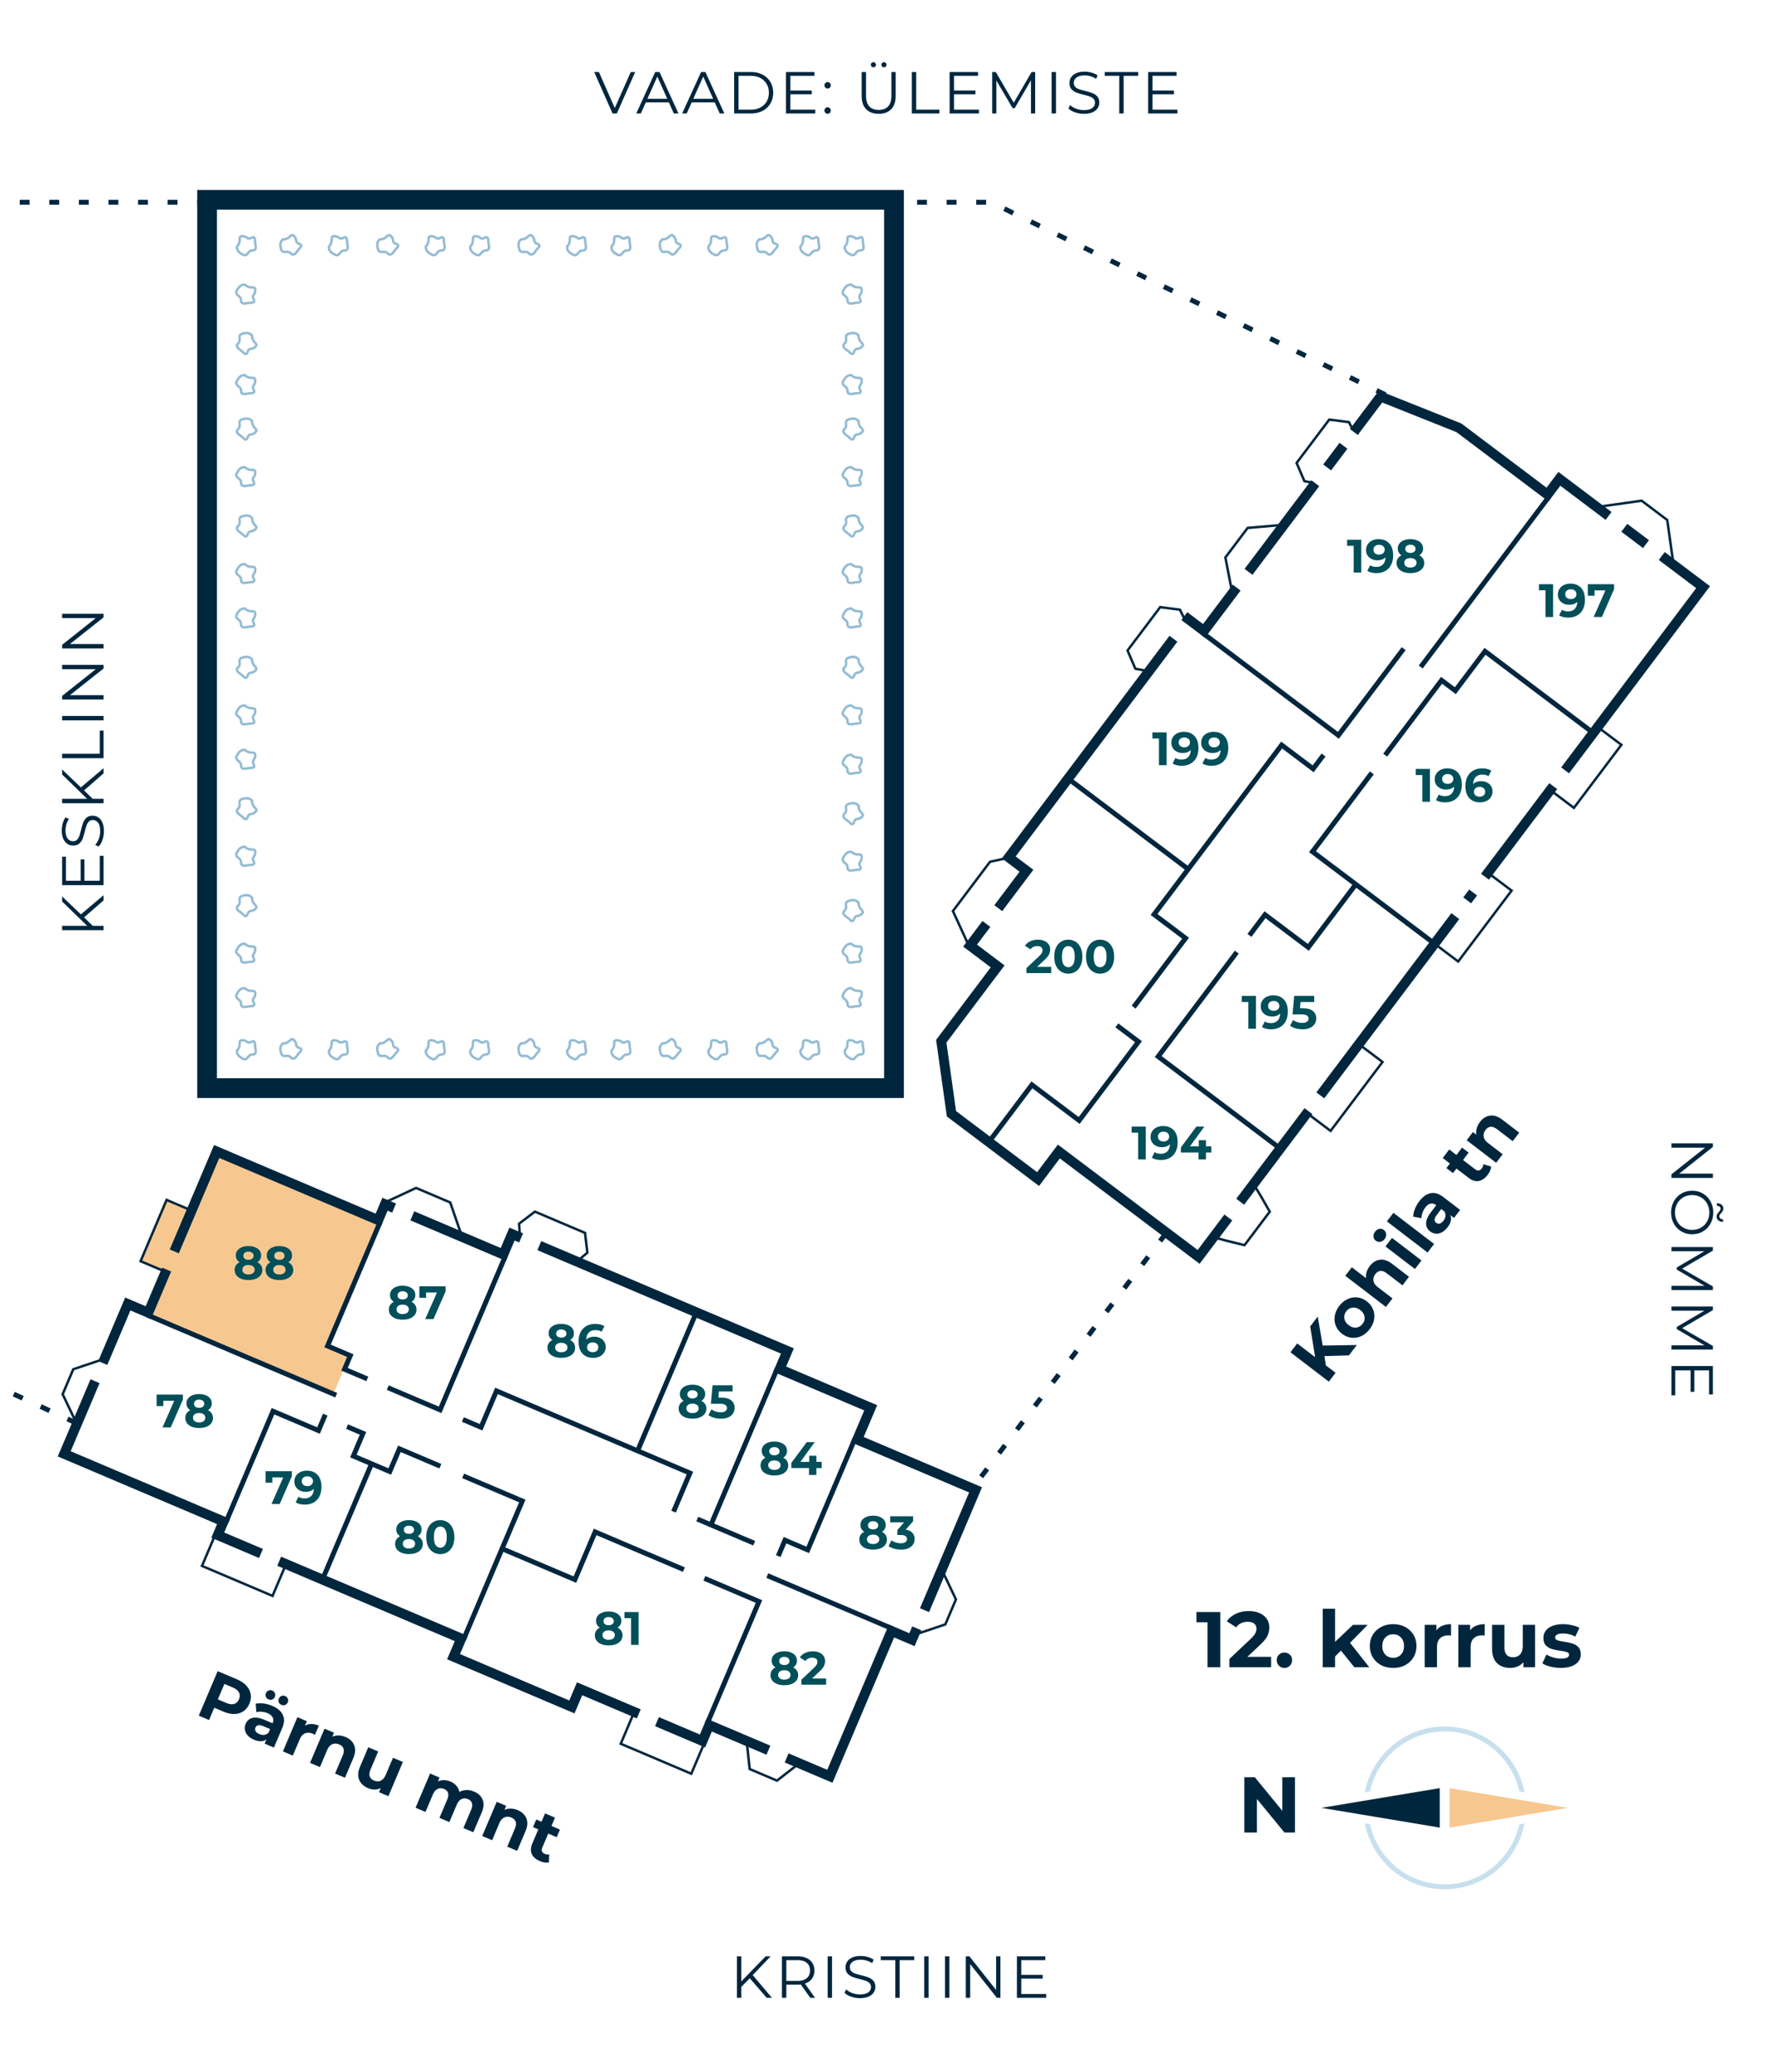 <svg xmlns="http://www.w3.org/2000/svg" width="360" height="420" fill="none" viewBox="0 0 360 420">
  <g clip-path="url(#clip0)">
    <path fill="#00263E" d="M42 40.501v-2h-2v2h2zm139.316 0h2v-2h-2v2zm0 180.091v2h2v-2h-2zm-139.316 0h-2v2h2v-2zm0-178.091h139.316v-4H42v4zm137.316-2v180.091h4V40.501h-4zm2 178.091H42v4h139.316v-4zm-137.316 2V40.501h-4v180.091h4zM260.079 360.301v6.8l-5.568-6.8h-2.144v11.2h2.56v-6.8l5.584 6.8h2.128v-11.2h-2.56z"/>
    <path fill="#F7C790" fill-rule="evenodd" d="M317.999 366.501l-24.003 4v-8l24.003 4z" clip-rule="evenodd"/>
    <path fill="#00263E" fill-rule="evenodd" d="M268 366.5l23.999-4 .001 8-24-4z" clip-rule="evenodd"/>
    <path fill="#C8E0EE" fill-rule="evenodd" d="M276.801 369.641c1.467 7.61 8.163 13.359 16.201 13.359 8.039 0 14.735-5.749 16.202-13.359l-1.06.187C306.621 376.789 300.42 382 293.002 382c-7.418 0-13.619-5.211-15.142-12.172l-1.059-.187zm1.059-6.469l-1.059.187c1.467-7.61 8.163-13.359 16.201-13.359 8.039 0 14.735 5.749 16.202 13.359l-1.06-.187C306.621 356.211 300.42 351 293.002 351c-7.418 0-13.619 5.211-15.142 12.172z" clip-rule="evenodd"/>
    <path fill="#00263E" d="M48.05 340.443c.8.339 1.434.766 1.905 1.28.48.518.775 1.09.885 1.714.11.625.023 1.272-.262 1.943-.28.661-.686 1.174-1.215 1.537-.526.355-1.142.539-1.847.554-.694.01-1.44-.155-2.24-.494l-1.816-.771-1.056 2.487-2.088-.886 3.83-9.021 3.904 1.657zm-2.167 4.784c.627.266 1.16.335 1.6.207.443-.136.77-.453.982-.952.215-.506.216-.962.002-1.367-.21-.414-.628-.754-1.255-1.02l-1.701-.722-1.33 3.132 1.702.722zm9.325.597c1.074.455 1.789 1.063 2.146 1.823.36.751.322 1.642-.116 2.673l-1.68 3.957-1.88-.799.366-.863c-.652.484-1.493.507-2.524.069-.533-.226-.958-.513-1.277-.861-.31-.345-.5-.72-.572-1.125a2.113 2.113 0 01.15-1.214c.274-.644.73-1.049 1.367-1.214.647-.162 1.477-.028 2.49.403l1.599.678c.186-.438.195-.83.027-1.175-.164-.353-.513-.643-1.045-.869a3.74 3.74 0 00-1.172-.285 3.03 3.03 0 00-1.1.081l-.125-1.711a4.746 4.746 0 011.616-.044c.595.08 1.171.239 1.73.476zm-2.611 5.72c.344.146.681.198 1.013.157.336-.05.625-.207.868-.468l.301-.709-1.379-.585c-.825-.351-1.352-.255-1.582.286a.812.812 0 00.034.745c.144.233.393.425.745.574zm1.876-7.036a.975.975 0 01-.54-.518.95.95 0 01.016-.754.902.902 0 01.526-.522.947.947 0 01.753.016.902.902 0 01.522.525c.103.237.1.484-.01.741a.95.95 0 01-.531.535.926.926 0 01-.736-.023zm2.604 1.105a.975.975 0 01-.54-.518.978.978 0 01.028-.749.93.93 0 01.513-.527.947.947 0 01.753.016.947.947 0 01.535.531c.103.236.1.483-.01.741a.95.95 0 01-.531.535.975.975 0 01-.748-.029zm4.776 4.233a2.43 2.43 0 011.29-.35c.485.003.994.118 1.526.344l-.787 1.856a8.24 8.24 0 00-.44-.218c-.576-.244-1.097-.272-1.562-.084-.461.179-.829.591-1.102 1.235l-1.39 3.273-2.01-.853 2.943-6.933 1.92.815-.388.915zm8.226 2.29c.859.365 1.441.916 1.746 1.654.314.742.256 1.619-.174 2.633l-1.685 3.969-2.01-.853 1.553-3.66c.233-.55.286-1.009.159-1.378-.124-.377-.414-.662-.87-.855-.506-.215-.977-.228-1.413-.037-.432.181-.78.581-1.042 1.2l-1.455 3.428-2.01-.853 2.943-6.934 1.92.815-.345.812a2.83 2.83 0 011.277-.249c.465.005.933.107 1.406.308zm11.637 5.061l-2.943 6.934-1.907-.81.35-.825a2.96 2.96 0 01-1.25.291 3.34 3.34 0 01-1.296-.276c-.911-.387-1.522-.955-1.832-1.706-.31-.75-.246-1.64.191-2.671l1.663-3.918 2.01.853-1.536 3.622c-.474 1.117-.243 1.874.693 2.271.481.204.934.214 1.357.029.427-.194.772-.6 1.034-1.219l1.455-3.428 2.01.853zm14.435 6.006c.868.368 1.446.918 1.734 1.648.3.726.233 1.6-.2 2.623l-1.686 3.969-2.01-.854 1.553-3.659c.234-.55.291-1.008.172-1.372-.106-.37-.37-.644-.791-.823-.473-.201-.912-.205-1.318-.012-.403.184-.732.577-.987 1.178l-1.477 3.48-2.01-.854 1.553-3.66c.463-1.091.257-1.822-.62-2.194-.464-.197-.899-.199-1.305-.007-.403.184-.731.577-.987 1.178l-1.477 3.48-2.01-.854 2.943-6.933 1.92.815-.339.799c.382-.183.79-.273 1.225-.271.444.006.89.104 1.336.294.49.207.89.494 1.201.859.315.357.515.771.598 1.243a3.094 3.094 0 011.426-.384 3.743 3.743 0 011.556.311zm8.851 3.757c.859.365 1.441.916 1.747 1.654.314.742.255 1.619-.175 2.633l-1.685 3.969-2.01-.853 1.553-3.66c.234-.55.287-1.009.159-1.377-.124-.377-.413-.663-.869-.856-.507-.215-.978-.228-1.413-.037-.432.181-.78.582-1.042 1.2l-1.455 3.428-2.01-.853 2.942-6.934 1.92.816-.344.811a2.83 2.83 0 011.277-.249c.464.005.933.108 1.405.308zm6.324 10.593c-.26.062-.552.07-.877.023a4.113 4.113 0 01-.946-.28c-.825-.35-1.376-.832-1.652-1.446-.268-.611-.229-1.324.117-2.14l1.209-2.848-1.069-.454.656-1.547 1.07.454.716-1.688 2.011.853-.717 1.689 1.727.733-.656 1.546-1.727-.733-1.198 2.822c-.124.292-.148.551-.071.776.089.221.271.389.546.506.318.135.625.164.921.087l-.06 1.647zM268.618 274.922l.291 1.879 1.968 1.506-1.37 1.79-7.783-5.955 1.369-1.79 3.636 2.782-.999-6.229 1.531-2.001 1.003 5.878 6.925-.113-1.607 2.102-4.964.151zm9.168-5.463c-.482.63-1.046 1.098-1.691 1.404a3.756 3.756 0 01-1.994.325c-.682-.075-1.32-.34-1.913-.794-.593-.453-1.016-1-1.267-1.639a3.657 3.657 0 01-.197-2.001c.119-.708.42-1.377.902-2.007.482-.63 1.046-1.092 1.693-1.384.639-.298 1.3-.41 1.983-.334.682.076 1.32.34 1.913.794.593.453 1.015 1 1.267 1.639a3.76 3.76 0 01.208 2.009c-.121.696-.422 1.358-.904 1.988zm-1.424-1.089c.341-.444.47-.921.389-1.429-.082-.522-.376-.976-.88-1.361-.504-.386-1.015-.548-1.533-.485-.519.049-.949.296-1.289.741-.34.444-.469.928-.386 1.449.075.516.365.967.869 1.353.504.385 1.018.55 1.544.493.517-.062.946-.316 1.286-.761zm1.442-11.699c.567-.741 1.245-1.168 2.036-1.28.797-.119 1.632.156 2.507.825l3.425 2.62-1.327 1.734-3.158-2.415c-.475-.363-.906-.529-1.295-.497-.396.026-.744.236-1.045.628-.334.438-.464.891-.388 1.36.069.464.37.9.903 1.308l2.958 2.263-1.327 1.735-8.25-6.312 1.327-1.735 2.891 2.212a2.829 2.829 0 01.115-1.234c.123-.422.333-.827.628-1.212zm3.188-3.984l1.327-1.735 5.982 4.577-1.327 1.734-5.982-4.576zm-.17-1.505c-.244.319-.535.507-.874.565a1.133 1.133 0 01-.919-.227 1.133 1.133 0 01-.459-.827c-.033-.342.073-.673.317-.991.244-.319.531-.51.862-.575.331-.064.63.006.897.211.289.221.454.505.493.853.032.342-.073.672-.317.991zm.46-3.575l1.327-1.734 8.251 6.311-1.327 1.735-8.251-6.312zm6.584-4.09c.709-.927 1.476-1.468 2.301-1.624.817-.163 1.67.097 2.56.777l3.414 2.612-1.242 1.623-.745-.57c.306.752.119 1.572-.561 2.462-.352.459-.736.8-1.153 1.022-.41.214-.821.306-1.231.274a2.113 2.113 0 01-1.139-.448c-.556-.425-.834-.967-.835-1.626.004-.667.341-1.437 1.01-2.312l1.055-1.379c-.378-.289-.755-.395-1.131-.319-.384.071-.751.337-1.103.796a3.755 3.755 0 00-.567 1.065 3.036 3.036 0 00-.195 1.084l-1.688-.304a4.715 4.715 0 01.359-1.576 6.734 6.734 0 01.891-1.557zm4.891 3.953a1.95 1.95 0 00.404-.943 1.453 1.453 0 00-.238-.957l-.611-.468-.91 1.19c-.545.712-.584 1.246-.117 1.603a.81.81 0 00.73.153c.262-.082.509-.274.742-.578zm9.656-10.987a2.308 2.308 0 01-.196.855 4.09 4.09 0 01-.506.846c-.544.712-1.149 1.125-1.812 1.24-.658.108-1.34-.108-2.044-.646l-2.457-1.88-.706.923-1.335-1.021.706-.923-1.456-1.114 1.327-1.735 1.456 1.114 1.14-1.49 1.335 1.021-1.14 1.49 2.435 1.863c.252.193.497.28.734.262.235-.032.444-.166.625-.403.21-.274.315-.565.314-.871l1.58.469zm-2.255-9.033c.567-.741 1.246-1.168 2.036-1.28.797-.119 1.632.156 2.507.825l3.425 2.62-1.327 1.734-3.158-2.415c-.475-.363-.906-.529-1.295-.497-.396.026-.744.235-1.045.628-.334.438-.464.891-.388 1.36.069.464.37.9.903 1.308l2.958 2.263-1.327 1.734-5.982-4.576 1.267-1.657.701.536a2.82 2.82 0 01.077-1.298c.12-.449.336-.877.648-1.285zM128.828 14.6l-3.72 8.4h-.876l-3.72-8.4h.96l3.216 7.296 3.24-7.296h.9zm6.829 6.156h-4.68L129.969 23h-.924l3.84-8.4h.876l3.84 8.4h-.936l-1.008-2.244zm-.324-.72l-2.016-4.512-2.016 4.512h4.032zm9.631.72h-4.68L139.276 23h-.924l3.84-8.4h.876l3.84 8.4h-.936l-1.008-2.244zm-.324-.72l-2.016-4.512-2.016 4.512h4.032zm4.258-5.436h3.42c.888 0 1.672.18 2.352.54.68.352 1.208.848 1.584 1.488.376.632.564 1.356.564 2.172 0 .816-.188 1.544-.564 2.184a3.95 3.95 0 01-1.584 1.488c-.68.352-1.464.528-2.352.528h-3.42v-8.4zm3.372 7.632c.736 0 1.38-.144 1.932-.432.552-.296.98-.7 1.284-1.212.304-.52.456-1.116.456-1.788 0-.672-.152-1.264-.456-1.776a3.13 3.13 0 00-1.284-1.212c-.552-.296-1.196-.444-1.932-.444h-2.484v6.864h2.484zm13.082 0V23h-5.94v-8.4h5.76v.768H160.3v2.988h4.344v.756H160.3v3.12h5.052zm2.497-4.284a.623.623 0 01-.456-.192.66.66 0 01-.18-.468c0-.184.06-.336.18-.456a.623.623 0 01.456-.192c.176 0 .328.064.456.192.128.12.192.272.192.456s-.064.34-.192.468a.623.623 0 01-.456.192zm0 5.112a.623.623 0 01-.456-.192.66.66 0 01-.18-.468c0-.184.06-.336.18-.456a.623.623 0 01.456-.192c.176 0 .328.064.456.192.128.12.192.272.192.456s-.064.34-.192.468a.623.623 0 01-.456.192zm10.364.012c-1.088 0-1.936-.312-2.544-.936-.608-.624-.912-1.532-.912-2.724V14.6h.888v4.776c0 .976.22 1.704.66 2.184.44.48 1.076.72 1.908.72.84 0 1.48-.24 1.92-.72.44-.48.66-1.208.66-2.184V14.6h.864v4.812c0 1.192-.304 2.1-.912 2.724-.6.624-1.444.936-2.532.936zm-1.068-9.432a.53.53 0 01-.372-.144.503.503 0 01-.144-.372c0-.144.048-.264.144-.36a.508.508 0 01.732 0 .47.47 0 01.156.36.508.508 0 01-.156.372.488.488 0 01-.36.144zm2.136 0a.53.53 0 01-.372-.144.53.53 0 01-.144-.372.47.47 0 01.156-.36.495.495 0 01.72 0 .47.47 0 01.156.36.483.483 0 01-.156.372.488.488 0 01-.36.144zm5.652.96h.888v7.632h4.704V23h-5.592v-8.4zm13.606 7.632V23h-5.94v-8.4h5.76v.768h-4.872v2.988h4.344v.756h-4.344v3.12h5.052zm11.412-7.632V23h-.852v-6.72l-3.3 5.652h-.42l-3.3-5.616V23h-.852v-8.4h.732l3.648 6.228 3.612-6.228h.732zm3.337 0h.888V23h-.888v-8.4zm6.537 8.472c-.624 0-1.224-.1-1.8-.3-.568-.2-1.008-.464-1.32-.792l.348-.684c.304.304.708.552 1.212.744a4.514 4.514 0 001.56.276c.752 0 1.316-.136 1.692-.408.376-.28.564-.64.564-1.08 0-.336-.104-.604-.312-.804-.2-.2-.448-.352-.744-.456a10.97 10.97 0 00-1.236-.36 13.999 13.999 0 01-1.512-.456c-.376-.152-.7-.38-.972-.684-.264-.304-.396-.716-.396-1.236 0-.424.112-.808.336-1.152.224-.352.568-.632 1.032-.84.464-.208 1.04-.312 1.728-.312.48 0 .948.068 1.404.204.464.128.864.308 1.2.54l-.3.708a3.997 3.997 0 00-1.128-.516 4.08 4.08 0 00-1.176-.18c-.736 0-1.292.144-1.668.432-.368.28-.552.644-.552 1.092 0 .336.1.608.3.816.208.2.464.356.768.468.312.104.728.22 1.248.348.616.152 1.112.304 1.488.456.384.144.708.368.972.672.264.296.396.7.396 1.212 0 .424-.116.812-.348 1.164-.224.344-.572.62-1.044.828-.472.2-1.052.3-1.74.3zm7.181-7.704h-2.952V14.6h6.792v.768h-2.952V23h-.888v-7.632zm11.799 6.864V23h-5.94v-8.4h5.76v.768h-4.872v2.988h4.344v.756h-4.344v3.12h5.052zM152.066 401.052l-1.716 1.74V405h-.888v-8.4h.888v5.076l4.932-5.076h1.02l-3.636 3.804 3.888 4.596h-1.056l-3.432-3.948zM164.329 405l-1.92-2.7c-.216.024-.44.036-.672.036h-2.256V405h-.888v-8.4h3.144c1.072 0 1.912.256 2.52.768.608.512.912 1.216.912 2.112 0 .656-.168 1.212-.504 1.668-.328.448-.8.772-1.416.972l2.052 2.88h-.972zm-2.616-3.42c.832 0 1.468-.184 1.908-.552.44-.368.66-.884.66-1.548 0-.68-.22-1.2-.66-1.56-.44-.368-1.076-.552-1.908-.552h-2.232v4.212h2.232zm6.152-4.98h.888v8.4h-.888v-8.4zm6.537 8.472c-.624 0-1.224-.1-1.8-.3-.568-.2-1.008-.464-1.32-.792l.348-.684c.304.304.708.552 1.212.744a4.514 4.514 0 001.56.276c.752 0 1.316-.136 1.692-.408.376-.28.564-.64.564-1.08 0-.336-.104-.604-.312-.804-.2-.2-.448-.352-.744-.456a10.97 10.97 0 00-1.236-.36 13.999 13.999 0 01-1.512-.456c-.376-.152-.7-.38-.972-.684-.264-.304-.396-.716-.396-1.236 0-.424.112-.808.336-1.152.224-.352.568-.632 1.032-.84.464-.208 1.04-.312 1.728-.312.48 0 .948.068 1.404.204.464.128.864.308 1.2.54l-.3.708a3.997 3.997 0 00-1.128-.516 4.08 4.08 0 00-1.176-.18c-.736 0-1.292.144-1.668.432-.368.28-.552.644-.552 1.092 0 .336.1.608.3.816.208.2.464.356.768.468.312.104.728.22 1.248.348.616.152 1.112.304 1.488.456.384.144.708.368.972.672.264.296.396.7.396 1.212 0 .424-.116.812-.348 1.164-.224.344-.572.62-1.044.828-.472.2-1.052.3-1.74.3zm7.182-7.704h-2.952v-.768h6.792v.768h-2.952V405h-.888v-7.632zm5.859-.768h.888v8.4h-.888v-8.4zm4.221 0h.888v8.4h-.888v-8.4zm11.241 0v8.4h-.732l-5.4-6.816V405h-.888v-8.4h.732l5.412 6.816V396.6h.876zm9.282 7.632V405h-5.94v-8.4h5.76v.768h-4.872v2.988h4.344v.756h-4.344v3.12h5.052zM17.052 185.97l1.74 1.716H21v.888h-8.4v-.888h5.076l-5.076-4.932v-1.02l3.804 3.636L21 181.482v1.056l-3.948 3.432zm3.18-12.467H21v5.94h-8.4v-5.76h.768v4.872h2.988v-4.344h.756v4.344h3.12v-5.052zm.84-5.004c0 .624-.1 1.224-.3 1.8-.2.568-.464 1.008-.792 1.32l-.684-.348c.304-.304.552-.708.744-1.212a4.514 4.514 0 00.276-1.56c0-.752-.136-1.316-.408-1.692-.28-.376-.64-.564-1.08-.564-.336 0-.604.104-.804.312-.2.2-.352.448-.456.744a10.97 10.97 0 00-.36 1.236c-.16.632-.312 1.136-.456 1.512-.152.376-.38.7-.684.972-.304.264-.716.396-1.236.396-.424 0-.808-.112-1.152-.336-.352-.224-.632-.568-.84-1.032-.208-.464-.312-1.04-.312-1.728 0-.48.068-.948.204-1.404.128-.464.308-.864.54-1.2l.708.3a3.997 3.997 0 00-.516 1.128c-.12.4-.18.792-.18 1.176 0 .736.144 1.292.432 1.668.28.368.644.552 1.092.552.336 0 .608-.1.816-.3.2-.208.356-.464.468-.768.104-.312.22-.728.348-1.248.152-.616.304-1.112.456-1.488.144-.384.368-.708.672-.972.296-.264.7-.396 1.212-.396.424 0 .812.116 1.164.348.344.224.62.572.828 1.044.2.472.3 1.052.3 1.74zm-4.02-8.271l1.74 1.716H21v.888h-8.4v-.888h5.076l-5.076-4.932v-1.02l3.804 3.636L21 155.74v1.056l-3.948 3.432zm-4.452-6.527v-.888h7.632v-4.704H21v5.592h-8.4zm0-7.666v-.888H21v.888h-8.4zm0-11.241H21v.732l-6.816 5.4H21v.888h-8.4v-.732l6.816-5.412H12.6v-.876zm0-10.362H21v.732l-6.816 5.4H21v.888h-8.4v-.732l6.816-5.412H12.6v-.876zM347.4 238.799H339v-.732l6.816-5.4H339v-.888h8.4v.732l-6.816 5.412h6.816v.876zm-8.472 7.014c0-.832.184-1.588.552-2.268.376-.672.888-1.2 1.536-1.584.648-.376 1.376-.564 2.184-.564.808 0 1.536.188 2.184.564a4.087 4.087 0 011.524 1.584c.376.68.564 1.436.564 2.268 0 .832-.184 1.58-.552 2.244-.368.672-.88 1.2-1.536 1.584-.648.384-1.376.576-2.184.576-.808 0-1.54-.192-2.196-.576a4.087 4.087 0 01-1.524-1.584c-.368-.664-.552-1.412-.552-2.244zm.792 0c0 .664.148 1.264.444 1.8.304.536.72.956 1.248 1.26a3.56 3.56 0 001.788.456c.656 0 1.248-.152 1.776-.456a3.203 3.203 0 001.248-1.26 3.584 3.584 0 00.456-1.8 3.65 3.65 0 00-.456-1.812 3.287 3.287 0 00-1.248-1.272 3.495 3.495 0 00-1.776-.456 3.56 3.56 0 00-1.788.456 3.4 3.4 0 00-1.248 1.272 3.729 3.729 0 00-.444 1.812zm8.436.816c0-.184.04-.348.12-.492.088-.144.208-.3.36-.468.12-.144.204-.26.252-.348a.45.45 0 00.084-.264.547.547 0 00-.204-.444c-.136-.112-.324-.172-.564-.18v-.516c.4.016.72.12.96.312s.36.448.36.768a.93.93 0 01-.12.48c-.08.144-.2.308-.36.492a2.82 2.82 0 00-.252.324.548.548 0 00.108.708c.136.112.32.176.552.192v.516c-.392-.016-.708-.12-.948-.312a.946.946 0 01-.348-.768zm-.756 14.902H339v-.852h6.72l-5.652-3.3v-.42l5.616-3.3H339v-.852h8.4v.732l-6.228 3.648 6.228 3.612v.732zm0 12.061H339v-.852h6.72l-5.652-3.3v-.42l5.616-3.3H339v-.852h8.4v.732l-6.228 3.648 6.228 3.612v.732zm-7.632 9.277H339v-5.94h8.4v5.76h-.768v-4.872h-2.988v4.344h-.756v-4.344h-3.12v5.052zM247.491 326.8V338h-2.592v-9.12h-2.24v-2.08h4.832zm10.314 9.088V338h-8.465v-1.68l4.321-4.08c.458-.437.768-.811.928-1.12.16-.32.24-.635.24-.944 0-.448-.155-.789-.464-1.024-.299-.245-.742-.368-1.329-.368-.49 0-.933.096-1.327.288a2.472 2.472 0 00-.992.832l-1.888-1.216c.437-.651 1.04-1.157 1.808-1.52.768-.373 1.648-.56 2.64-.56.832 0 1.557.139 2.176.416.629.267 1.114.651 1.456 1.152.352.491.528 1.072.528 1.744 0 .608-.128 1.179-.384 1.712-.256.533-.752 1.141-1.488 1.824l-2.576 2.432h4.816zm2.697 2.24a1.5 1.5 0 01-1.104-.448 1.523 1.523 0 01-.448-1.12c0-.459.15-.827.448-1.104a1.53 1.53 0 011.104-.432c.438 0 .806.144 1.104.432.299.277.448.645.448 1.104 0 .448-.149.821-.448 1.12a1.497 1.497 0 01-1.104.448zm11.471-3.504l-1.2 1.184V338h-2.496v-11.872h2.496v6.72l3.648-3.456h2.976l-3.584 3.648 3.904 4.96h-3.024l-2.72-3.376zm10.588 3.504c-.907 0-1.723-.187-2.448-.56a4.288 4.288 0 01-1.68-1.584c-.406-.672-.608-1.435-.608-2.288 0-.853.202-1.616.608-2.288a4.173 4.173 0 011.68-1.568c.725-.384 1.541-.576 2.448-.576.906 0 1.717.192 2.432.576a4.186 4.186 0 011.68 1.568c.405.672.608 1.435.608 2.288 0 .853-.203 1.616-.608 2.288a4.301 4.301 0 01-1.68 1.584c-.715.373-1.526.56-2.432.56zm0-2.048c.64 0 1.162-.213 1.568-.64.416-.437.624-1.019.624-1.744 0-.725-.208-1.301-.624-1.728-.406-.437-.928-.656-1.568-.656s-1.168.219-1.584.656c-.416.427-.624 1.003-.624 1.728 0 .725.208 1.307.624 1.744.416.427.944.64 1.584.64zm8.772-5.552a2.784 2.784 0 011.2-.944c.512-.213 1.099-.32 1.76-.32v2.304a9.276 9.276 0 00-.56-.032c-.715 0-1.275.203-1.68.608-.405.395-.608.992-.608 1.792V338h-2.496v-8.608h2.384v1.136zm6.828 0a2.784 2.784 0 011.2-.944c.512-.213 1.099-.32 1.76-.32v2.304a9.276 9.276 0 00-.56-.032c-.715 0-1.275.203-1.68.608-.405.395-.608.992-.608 1.792V338h-2.496v-8.608h2.384v1.136zm13.179-1.136V338h-2.368v-1.024a3.415 3.415 0 01-1.184.864 3.817 3.817 0 01-1.488.288c-1.131 0-2.027-.325-2.688-.976-.662-.651-.992-1.616-.992-2.896v-4.864h2.496v4.496c0 1.387.581 2.08 1.744 2.08.597 0 1.077-.192 1.44-.576.362-.395.544-.976.544-1.744v-4.256h2.496zm5.208 8.736a8.593 8.593 0 01-2.096-.256c-.683-.181-1.227-.405-1.632-.672l.832-1.792c.384.245.848.448 1.392.608a6.04 6.04 0 001.6.224c1.056 0 1.584-.261 1.584-.784 0-.245-.144-.421-.432-.528-.288-.107-.731-.197-1.328-.272a12.822 12.822 0 01-1.744-.368 2.761 2.761 0 01-1.2-.736c-.331-.352-.496-.853-.496-1.504 0-.544.155-1.024.464-1.44.32-.427.779-.757 1.376-.992.608-.235 1.323-.352 2.144-.352a7.95 7.95 0 011.808.208c.608.128 1.109.309 1.504.544l-.832 1.776a4.963 4.963 0 00-2.48-.64c-.533 0-.933.075-1.2.224-.267.149-.4.341-.4.576 0 .267.144.453.432.56.288.107.747.208 1.376.304.704.117 1.28.245 1.728.384.448.128.837.368 1.168.72.331.352.496.843.496 1.472 0 .533-.16 1.008-.48 1.424-.32.416-.789.741-1.408.976-.608.224-1.333.336-2.176.336z"/>
    <path stroke="#00263E" stroke-dasharray="2 4" d="M180 41h21l83 40.5M236.5 250L197 302M15.5 288.5L-18 273m-2-232h64"/>
    <path stroke="#94BCD4" stroke-width=".5" d="M49.166 47.883c-1.073 0-.038 1-1.111 2.11 0 .556.094 1.057 1.166 1.612 1.073.555.928-.833 2-.833 1.073 0 .5-1.278.5-1.834 0-.555-.08-1.071-.694-.743-.972.519-.788-.312-1.861-.312zM49.166 210.883c-1.073 0-.038 1-1.111 2.111 0 .555.094 1.056 1.166 1.611 1.073.555.928-.833 2-.833 1.073 0 .5-1.278.5-1.834 0-.555-.08-1.071-.694-.743-.972.519-.788-.312-1.861-.312zM59.665 210.885c-.738-.779-.752.661-2.296.647-.403.382-.701.795-.365 1.955.335 1.16 1.242.099 1.98.877.74.778 1.272-.517 1.675-.899.402-.382.722-.795.06-1.016-1.045-.348-.315-.786-1.054-1.564zM59.665 47.885c-.738-.779-.752.66-2.296.647-.403.382-.701.795-.365 1.955.335 1.16 1.242.099 1.98.877.74.778 1.272-.517 1.675-.9.402-.381.722-.794.06-1.015-1.045-.348-.315-.786-1.054-1.564zM67.82 210.883c-1.073 0-.038 1-1.111 2.111 0 .555.094 1.056 1.167 1.611 1.072.555.927-.833 2-.833 1.072 0 .5-1.278.5-1.834 0-.555-.08-1.071-.695-.743-.972.519-.788-.312-1.86-.312zM79.32 210.885c-.739-.779-.753.661-2.297.647-.402.382-.7.795-.365 1.955.335 1.16 1.242.099 1.981.877.738.778 1.271-.517 1.674-.899s.723-.795.061-1.016c-1.045-.348-.316-.786-1.054-1.564zM67.82 47.883c-1.073 0-.038 1-1.111 2.11 0 .556.094 1.057 1.167 1.612 1.072.555.927-.833 2-.833 1.072 0 .5-1.278.5-1.834 0-.555-.08-1.071-.695-.743-.972.519-.788-.312-1.86-.312zM87.474 210.883c-1.072 0-.038 1-1.11 2.111 0 .555.093 1.056 1.166 1.611 1.073.555.927-.833 2-.833s.5-1.278.5-1.834c0-.555-.08-1.071-.695-.743-.972.519-.788-.312-1.86-.312zM96.474 210.883c-1.072 0-.038 1-1.11 2.111 0 .555.093 1.056 1.166 1.611 1.073.555.927-.833 2-.833s.5-1.278.5-1.834c0-.555-.08-1.071-.695-.743-.972.519-.788-.312-1.86-.312zM79.32 47.885c-.739-.779-.753.66-2.297.647-.402.382-.7.795-.365 1.955.335 1.16 1.242.099 1.981.877.738.778 1.271-.517 1.674-.9.403-.381.723-.794.061-1.015-1.045-.348-.316-.786-1.054-1.564zM107.974 210.885c-.739-.779-.752.661-2.296.647-.403.382-.702.795-.366 1.955.336 1.16 1.243.099 1.981.877.739.778 1.272-.517 1.674-.899.403-.382.723-.795.062-1.016-1.046-.348-.317-.786-1.055-1.564zM116.129 210.883c-1.073 0-.039 1-1.111 2.111 0 .555.093 1.056 1.166 1.611 1.073.555.927-.833 2-.833s.5-1.278.5-1.834c0-.555-.079-1.071-.694-.743-.972.519-.789-.312-1.861-.312zM87.474 47.883c-1.072 0-.038 1-1.11 2.11 0 .556.093 1.057 1.166 1.612 1.073.555.927-.833 2-.833s.5-1.278.5-1.834c0-.555-.08-1.071-.695-.743-.972.519-.788-.312-1.86-.312zM125.129 210.883c-1.073 0-.039 1-1.111 2.111 0 .555.093 1.056 1.166 1.611 1.073.555.927-.833 2-.833s.5-1.278.5-1.834c0-.555-.079-1.071-.694-.743-.972.519-.789-.312-1.861-.312zM136.628 210.885c-.738-.779-.752.661-2.296.647-.403.382-.701.795-.366 1.955.336 1.16 1.243.099 1.982.877.738.778 1.271-.517 1.674-.899.402-.382.722-.795.061-1.016-1.046-.348-.316-.786-1.055-1.564zM96.474 47.883c-1.072 0-.038 1-1.11 2.11 0 .556.093 1.057 1.166 1.612 1.073.555.927-.833 2-.833s.5-1.278.5-1.834c0-.555-.08-1.071-.695-.743-.972.519-.788-.312-1.86-.312zM144.783 210.883c-1.073 0-.038 1-1.111 2.111 0 .555.094 1.056 1.167 1.611 1.072.555.927-.833 2-.833 1.072 0 .5-1.278.5-1.834 0-.555-.08-1.071-.695-.743-.972.519-.788-.312-1.861-.312zM156.282 210.885c-.738-.779-.752.661-2.296.647-.403.382-.701.795-.365 1.955.335 1.16 1.242.099 1.981.877.738.778 1.271-.517 1.674-.899s.722-.795.061-1.016c-1.046-.348-.316-.786-1.055-1.564zM107.974 47.885c-.739-.779-.752.66-2.296.647-.403.382-.702.795-.366 1.955.336 1.16 1.243.099 1.981.877.739.778 1.272-.517 1.674-.9.403-.381.723-.794.062-1.015-1.046-.348-.317-.786-1.055-1.564zM163.437 210.883c-1.073 0-.038 1-1.111 2.111 0 .555.094 1.056 1.167 1.611 1.073.555.927-.833 2-.833s.5-1.278.5-1.834c0-.555-.08-1.071-.695-.743-.972.519-.788-.312-1.861-.312zM172.437 210.883c-1.073 0-.038 1-1.111 2.111 0 .555.094 1.056 1.167 1.611 1.073.555.927-.833 2-.833s.5-1.278.5-1.834c0-.555-.08-1.071-.695-.743-.972.519-.788-.312-1.861-.312zM116.129 47.883c-1.073 0-.039 1-1.111 2.11 0 .556.093 1.057 1.166 1.612 1.073.555.927-.833 2-.833s.5-1.278.5-1.834c0-.555-.079-1.071-.694-.743-.972.519-.789-.312-1.861-.312zM125.129 47.883c-1.073 0-.039 1-1.111 2.11 0 .556.093 1.057 1.166 1.612 1.073.555.927-.833 2-.833s.5-1.278.5-1.834c0-.555-.079-1.071-.694-.743-.972.519-.789-.312-1.861-.312zM136.628 47.885c-.738-.779-.752.66-2.296.647-.403.382-.701.795-.366 1.955.336 1.16 1.243.099 1.982.877.738.778 1.271-.517 1.674-.9.402-.381.722-.794.061-1.015-1.046-.348-.316-.786-1.055-1.564zM144.783 47.883c-1.073 0-.038 1-1.111 2.11 0 .556.094 1.057 1.167 1.612 1.072.555.927-.833 2-.833 1.072 0 .5-1.278.5-1.834 0-.555-.08-1.071-.695-.743-.972.519-.788-.312-1.861-.312zM156.282 47.885c-.738-.779-.752.66-2.296.647-.403.382-.701.795-.365 1.955.335 1.16 1.242.099 1.981.877.738.778 1.271-.517 1.674-.9.403-.381.722-.794.061-1.015-1.046-.348-.316-.786-1.055-1.564zM163.437 47.883c-1.073 0-.038 1-1.111 2.11 0 .556.094 1.057 1.167 1.612 1.073.555.927-.833 2-.833s.5-1.278.5-1.834c0-.555-.08-1.071-.695-.743-.972.519-.788-.312-1.861-.312z"/>
    <g>
      <path stroke="#94BCD4" stroke-width=".5" d="M172.437 47.883c-1.073 0-.038 1-1.111 2.11 0 .556.094 1.057 1.167 1.612 1.073.555.927-.833 2-.833s.5-1.278.5-1.834c0-.555-.08-1.071-.695-.743-.972.519-.788-.312-1.861-.312z"/>
    </g>
    <g>
      <path stroke="#94BCD4" stroke-width=".5" d="M51.773 77.167c0-1.073-1-.038-2.11-1.111-.556 0-1.056.094-1.612 1.166-.555 1.073.834.928.834 2 0 1.073 1.278.5 1.833.5.555 0 1.071-.08.743-.694-.519-.972.312-.788.312-1.861zM51.77 87.665c.778-.738-.66-.752-.647-2.296-.382-.403-.795-.701-1.955-.365-1.16.335-.1 1.242-.877 1.98-.779.74.517 1.272.899 1.675.382.402.795.722 1.015.06.348-1.045.787-.315 1.565-1.054zM51.773 95.821c0-1.073-1-.038-2.11-1.111-.556 0-1.056.094-1.612 1.167-.555 1.072.834.927.834 2 0 1.072 1.278.5 1.833.5.555 0 1.071-.08.743-.695-.519-.972.312-.788.312-1.86zM51.773 58.821c0-1.073-1-.038-2.11-1.111-.556 0-1.056.094-1.612 1.167-.555 1.072.834.927.834 2 0 1.072 1.278.5 1.833.5.555 0 1.071-.08.743-.695-.519-.972.312-.788.312-1.86zM51.77 107.32c.778-.739-.66-.753-.647-2.297-.382-.402-.795-.701-1.955-.365-1.16.335-.1 1.242-.877 1.981-.779.738.517 1.271.899 1.674s.795.723 1.015.061c.348-1.045.787-.316 1.565-1.054zM51.77 70.32c.778-.739-.66-.753-.647-2.297-.382-.402-.795-.7-1.955-.365-1.16.335-.1 1.242-.877 1.981-.779.738.517 1.271.899 1.674s.795.723 1.015.061c.348-1.045.787-.316 1.565-1.054zM51.773 115.475c0-1.072-1-.038-2.11-1.111-.556 0-1.056.094-1.612 1.167-.555 1.073.834.927.834 2s1.278.5 1.833.5c.555 0 1.071-.08.743-.695-.519-.972.312-.788.312-1.861zM51.773 124.475c0-1.072-1-.038-2.11-1.111-.556 0-1.056.094-1.612 1.167-.555 1.073.834.927.834 2s1.278.5 1.833.5c.555 0 1.071-.08.743-.695-.519-.972.312-.788.312-1.861zM51.77 135.974c.778-.739-.66-.752-.647-2.296-.382-.403-.795-.702-1.955-.366-1.16.336-.1 1.243-.877 1.981-.779.739.517 1.272.899 1.674.382.403.795.723 1.015.062.348-1.046.787-.317 1.565-1.055zM51.773 144.13c0-1.073-1-.039-2.11-1.111-.556 0-1.056.093-1.612 1.166-.555 1.073.834.927.834 2s1.278.5 1.833.5c.555 0 1.071-.079.743-.694-.519-.972.312-.789.312-1.861zM51.773 153.13c0-1.073-1-.039-2.11-1.111-.556 0-1.056.093-1.612 1.166-.555 1.073.834.927.834 2s1.278.5 1.833.5c.555 0 1.071-.079.743-.694-.519-.972.312-.789.312-1.861zM51.77 164.628c.778-.738-.66-.752-.647-2.296-.382-.403-.795-.701-1.955-.366-1.16.336-.1 1.243-.877 1.982-.779.738.517 1.271.899 1.674.382.402.795.722 1.015.061.348-1.046.787-.316 1.565-1.055zM51.773 172.784c0-1.073-1-.038-2.11-1.111-.556 0-1.056.094-1.612 1.167-.555 1.072.834.927.834 2 0 1.072 1.278.5 1.833.5.555 0 1.071-.08.743-.695-.519-.972.312-.788.312-1.861zM51.77 184.282c.778-.738-.66-.752-.647-2.296-.382-.403-.795-.701-1.955-.365-1.16.335-.1 1.242-.877 1.981-.779.738.517 1.271.899 1.674s.795.722 1.015.061c.348-1.046.787-.316 1.565-1.055zM51.773 192.438c0-1.073-1-.038-2.11-1.111-.556 0-1.056.094-1.612 1.167-.555 1.073.834.927.834 2s1.278.5 1.833.5c.555 0 1.071-.08.743-.695-.519-.972.312-.788.312-1.861zM51.773 201.438c0-1.073-1-.038-2.11-1.111-.556 0-1.056.094-1.612 1.167-.555 1.073.834.927.834 2s1.278.5 1.833.5c.555 0 1.071-.08.743-.695-.519-.972.312-.788.312-1.861z"/>
    </g>
    <g>
      <path stroke="#94BCD4" stroke-width=".5" d="M174.775 77.167c0-1.073-1-.038-2.111-1.111-.555 0-1.056.094-1.611 1.166-.555 1.073.834.928.834 2 0 1.073 1.278.5 1.833.5.555 0 1.071-.08.743-.694-.519-.972.312-.788.312-1.861zM174.772 87.665c.778-.738-.661-.752-.647-2.296-.382-.403-.795-.701-1.955-.365-1.161.335-.099 1.242-.877 1.98-.779.74.517 1.272.899 1.675.382.402.795.722 1.015.06.348-1.045.787-.315 1.565-1.054zM174.775 95.821c0-1.073-1-.038-2.111-1.111-.555 0-1.056.094-1.611 1.167-.555 1.072.834.927.834 2 0 1.072 1.278.5 1.833.5.555 0 1.071-.08.743-.695-.519-.972.312-.788.312-1.86zM174.775 58.821c0-1.073-1-.038-2.111-1.111-.555 0-1.056.094-1.611 1.167-.555 1.072.834.927.834 2 0 1.072 1.278.5 1.833.5.555 0 1.071-.08.743-.695-.519-.972.312-.788.312-1.86zM174.772 107.32c.778-.739-.661-.753-.647-2.297-.382-.402-.795-.701-1.955-.365-1.161.335-.099 1.242-.877 1.981-.779.738.517 1.271.899 1.674s.795.723 1.015.061c.348-1.045.787-.316 1.565-1.054zM174.772 70.32c.778-.739-.661-.753-.647-2.297-.382-.402-.795-.7-1.955-.365-1.161.335-.099 1.242-.877 1.981-.779.738.517 1.271.899 1.674s.795.723 1.015.061c.348-1.045.787-.316 1.565-1.054zM174.775 115.475c0-1.072-1-.038-2.111-1.111-.555 0-1.056.094-1.611 1.167-.555 1.073.834.927.834 2s1.278.5 1.833.5c.555 0 1.071-.08.743-.695-.519-.972.312-.788.312-1.861zM174.775 124.475c0-1.072-1-.038-2.111-1.111-.555 0-1.056.094-1.611 1.167-.555 1.073.834.927.834 2s1.278.5 1.833.5c.555 0 1.071-.08.743-.695-.519-.972.312-.788.312-1.861zM174.772 135.974c.778-.739-.661-.752-.647-2.296-.382-.403-.795-.702-1.955-.366-1.161.336-.099 1.243-.877 1.981-.779.739.517 1.272.899 1.674.382.403.795.723 1.015.062.348-1.046.787-.317 1.565-1.055zM174.775 144.13c0-1.073-1-.039-2.111-1.111-.555 0-1.056.093-1.611 1.166-.555 1.073.834.927.834 2s1.278.5 1.833.5c.555 0 1.071-.079.743-.694-.519-.972.312-.789.312-1.861zM174.773 154.13c0-1.073-1-.039-2.111-1.111-.555 0-1.056.093-1.611 1.166-.555 1.073.834.927.834 2s1.278.5 1.833.5c.555 0 1.072-.079.743-.694-.519-.972.312-.789.312-1.861zM174.77 165.628c.778-.738-.661-.752-.647-2.296-.382-.403-.795-.701-1.955-.366-1.161.336-.099 1.243-.877 1.982-.779.738.517 1.271.899 1.674.382.402.795.722 1.015.061.348-1.046.787-.316 1.565-1.055zM174.773 173.784c0-1.073-1-.038-2.111-1.111-.555 0-1.056.094-1.611 1.167-.555 1.072.834.927.834 2 0 1.072 1.278.5 1.833.5.555 0 1.072-.08.743-.695-.519-.972.312-.788.312-1.861zM174.77 185.282c.778-.738-.661-.752-.647-2.296-.382-.403-.795-.701-1.955-.365-1.161.335-.099 1.242-.877 1.981-.779.738.517 1.271.899 1.674s.795.722 1.015.061c.348-1.046.787-.316 1.565-1.055zM174.773 192.438c0-1.073-1-.038-2.111-1.111-.555 0-1.056.094-1.611 1.167-.555 1.073.834.927.834 2s1.278.5 1.833.5c.555 0 1.072-.08.743-.695-.519-.972.312-.788.312-1.861zM174.773 201.438c0-1.073-1-.038-2.111-1.111-.555 0-1.056.094-1.611 1.167-.555 1.073.834.927.834 2s1.278.5 1.833.5c.555 0 1.072-.08.743-.695-.519-.972.312-.788.312-1.861z"/>
    </g>
    <g>
      <path fill="#F7C790" d="M70.926 274.768l-4.603-1.954L77.068 247.5 43.93 233.434 38.85 245.4l-5.062-2.149-5.275 12.427 5.063 2.149-3.712 8.745 37.74 16.02 3.322-7.824z"/>
      <path fill="#004F59" d="M52.184 255.882c.33.165.58.38.75.647.178.266.267.573.268.921 0 .412-.117.773-.35 1.083-.235.304-.564.541-.988.712-.424.164-.915.246-1.472.245-.558-.001-1.049-.083-1.473-.249-.418-.171-.745-.409-.98-.713a1.784 1.784 0 01-.342-1.083c0-.349.084-.656.255-.922.177-.265.427-.48.75-.645a1.638 1.638 0 01-.57-.57 1.594 1.594 0 01-.2-.799c-.001-.386.106-.722.321-1.006.215-.285.516-.503.902-.655a3.47 3.47 0 011.33-.236c.506.001.953.08 1.34.239.392.152.697.371.912.656.216.286.324.621.324 1.008 0 .297-.066.563-.198.797a1.612 1.612 0 01-.58.57zm-1.798-2.139c-.31-.001-.56.075-.75.227-.184.145-.276.348-.275.607 0 .254.092.453.276.599.184.146.434.219.75.22.317 0 .57-.073.76-.218a.712.712 0 00.285-.598.726.726 0 00-.286-.609c-.19-.152-.444-.228-.76-.228zm.005 4.617c.386 0 .69-.085.911-.256a.845.845 0 00.342-.703.825.825 0 00-.343-.694c-.222-.171-.526-.257-.912-.257-.38 0-.681.085-.903.256a.826.826 0 00-.331.693c0 .297.111.532.333.703.222.171.523.257.903.258zm8.064-2.472c.33.165.58.381.751.647.178.266.267.574.267.922 0 .412-.116.772-.35 1.082-.234.304-.563.541-.987.712-.425.164-.915.246-1.473.245-.557 0-1.048-.083-1.472-.248-.419-.171-.745-.409-.98-.714a1.78 1.78 0 01-.343-1.083c0-.348.085-.655.256-.921.177-.266.427-.481.75-.645a1.65 1.65 0 01-.571-.571 1.59 1.59 0 01-.2-.798c0-.387.107-.722.322-1.007.215-.285.515-.503.901-.654a3.49 3.49 0 011.33-.237c.507.001.953.081 1.34.239.393.153.697.372.913.657.215.285.323.621.324 1.007 0 .298-.066.564-.2.798a1.6 1.6 0 01-.578.569zm-1.798-2.139c-.31 0-.56.075-.75.227-.183.146-.275.348-.275.608 0 .253.093.453.276.599.184.146.434.219.751.219s.57-.072.76-.218a.71.71 0 00.284-.598.724.724 0 00-.285-.608c-.19-.152-.444-.229-.76-.229zm.005 4.617c.386 0 .69-.085.912-.256a.844.844 0 00.341-.702.823.823 0 00-.343-.694c-.222-.171-.526-.257-.912-.258-.38 0-.68.085-.902.256a.828.828 0 00-.332.693c0 .298.111.532.333.704.222.171.523.257.903.257zM83.456 263.918c.33.165.58.38.75.646.178.267.267.574.268.922 0 .412-.117.773-.35 1.083-.234.304-.564.541-.988.711-.424.165-.915.246-1.472.246-.557-.001-1.048-.084-1.473-.249-.418-.171-.744-.409-.979-.713a1.785 1.785 0 01-.343-1.084c0-.348.085-.655.255-.921.178-.266.427-.481.75-.645a1.633 1.633 0 01-.57-.571c-.134-.234-.2-.5-.2-.798-.001-.386.106-.722.321-1.006.215-.285.516-.503.902-.655a3.47 3.47 0 011.33-.236c.507 0 .953.08 1.34.239.392.152.697.371.912.656.216.285.324.621.324 1.007 0 .298-.066.564-.198.798a1.612 1.612 0 01-.58.57zm-1.798-2.14c-.31 0-.56.076-.75.228-.184.145-.275.348-.275.607 0 .254.092.453.276.599.184.146.434.219.75.219.317.001.57-.072.76-.217a.713.713 0 00.285-.599.725.725 0 00-.286-.608c-.19-.152-.443-.228-.76-.229zm.005 4.617c.386.001.69-.084.912-.255a.846.846 0 00.34-.703.825.825 0 00-.342-.694c-.222-.171-.526-.257-.912-.257-.38-.001-.68.085-.902.255a.829.829 0 00-.332.694c0 .297.111.532.333.703.222.171.523.257.903.257zm8.716-5.624l.001.997-2.464 5.65-1.672-.001 2.38-5.394-2.205-.002.001 1.083-1.368-.002-.002-2.337 5.33.006zM115.625 271.656c.329.165.58.38.751.647.178.266.267.573.267.921a1.74 1.74 0 01-.35 1.083c-.234.304-.563.541-.988.712-.424.164-.914.246-1.472.245-.557-.001-1.048-.083-1.473-.248-.418-.172-.744-.41-.979-.714a1.79 1.79 0 01-.343-1.083c0-.349.085-.656.256-.922.177-.265.427-.48.749-.645a1.636 1.636 0 01-.57-.57 1.593 1.593 0 01-.2-.799 1.61 1.61 0 01.322-1.006c.215-.285.515-.503.901-.655.387-.158.83-.236 1.33-.236.507.001.953.08 1.34.239.393.152.697.371.913.656.215.286.323.621.324 1.008 0 .297-.066.563-.199.797a1.615 1.615 0 01-.579.57zm-1.798-2.139c-.31-.001-.56.075-.75.227-.184.145-.275.348-.275.607 0 .254.092.453.276.599.184.146.434.219.751.22.317 0 .57-.073.76-.218a.712.712 0 00.284-.598.723.723 0 00-.286-.609c-.19-.152-.443-.228-.76-.228zm.005 4.617c.386 0 .69-.085.912-.256a.845.845 0 00.341-.703.825.825 0 00-.343-.694c-.222-.171-.526-.257-.912-.257-.38 0-.681.085-.902.256a.825.825 0 00-.332.693.84.84 0 00.333.703c.222.171.523.257.903.258zm6.715-3.148c.424.001.811.087 1.159.258.349.172.624.416.827.732.203.311.305.672.305 1.084.001.443-.11.833-.331 1.168a2.189 2.189 0 01-.911.778c-.38.177-.804.265-1.273.265-.931-.001-1.659-.287-2.186-.858-.526-.57-.79-1.384-.791-2.442-.001-.754.141-1.399.426-1.937a2.91 2.91 0 011.186-1.225c.513-.278 1.105-.417 1.776-.416.355.001.694.042 1.017.125.329.076.608.187.836.333l-.569 1.13c-.329-.222-.744-.333-1.245-.334-.563 0-1.01.164-1.339.493-.329.329-.505.807-.53 1.434.392-.393.94-.588 1.643-.588zm-.311 3.135c.33 0 .596-.088.798-.265.209-.177.313-.418.313-.722s-.105-.545-.314-.722c-.203-.184-.476-.276-.818-.276-.335-.001-.611.094-.826.284a.892.892 0 00-.322.712c0 .291.105.529.314.713.209.184.494.276.855.276zM142.242 283.987c.33.165.58.38.752.646.177.267.266.574.267.922 0 .412-.117.773-.351 1.083-.234.304-.563.541-.987.711-.424.165-.915.246-1.472.246-.558-.001-1.049-.084-1.473-.249-.418-.171-.745-.409-.979-.713a1.778 1.778 0 01-.343-1.084 1.656 1.656 0 01.255-.921 1.92 1.92 0 01.75-.645 1.642 1.642 0 01-.571-.571c-.133-.234-.2-.5-.2-.798 0-.386.107-.722.322-1.007.215-.284.516-.502.902-.654a3.469 3.469 0 011.33-.236c.506 0 .953.08 1.339.239.393.152.697.371.913.656.216.285.324.621.324 1.007 0 .298-.066.564-.199.798a1.6 1.6 0 01-.579.57zm-1.797-2.14c-.311 0-.561.076-.751.228-.183.145-.275.348-.274.607 0 .254.092.453.276.599.183.146.434.219.75.219.317.001.57-.072.76-.217a.714.714 0 00.285-.599.727.727 0 00-.286-.608c-.19-.152-.444-.228-.76-.229zm.004 4.617c.387.001.691-.085.912-.255a.844.844 0 00.341-.703.823.823 0 00-.342-.694c-.222-.171-.526-.257-.913-.257-.38-.001-.68.085-.902.255a.831.831 0 00-.332.694.843.843 0 00.334.703c.222.171.522.257.902.257zm5.794-3.129c.937.001 1.628.189 2.071.563.45.374.676.875.676 1.502.001.405-.1.775-.303 1.111-.202.329-.512.595-.93.797-.411.196-.921.293-1.529.293a5.428 5.428 0 01-1.387-.182 3.65 3.65 0 01-1.15-.533l.607-1.178c.253.191.545.34.874.448.33.101.668.152 1.017.153.386 0 .69-.076.912-.227a.727.727 0 00.331-.637c0-.285-.117-.5-.352-.646-.228-.146-.627-.219-1.197-.22l-1.701-.001.339-3.743 4.056.004.001 1.235-2.774-.003-.103 1.264h.542zM158.845 295.509c.33.165.58.381.751.647.178.266.267.573.267.922a1.74 1.74 0 01-.35 1.082c-.234.304-.563.541-.987.712-.425.164-.915.246-1.473.245-.557 0-1.048-.083-1.472-.248-.419-.172-.745-.409-.98-.714a1.786 1.786 0 01-.343-1.083c0-.348.085-.655.256-.921.177-.266.427-.481.75-.646a1.64 1.64 0 01-.571-.57 1.592 1.592 0 01-.2-.798 1.617 1.617 0 01.322-1.007c.215-.285.515-.503.902-.655.386-.158.829-.236 1.329-.236.507.001.954.08 1.34.239.393.153.697.371.913.657.215.285.323.621.324 1.007 0 .298-.066.564-.199.798a1.613 1.613 0 01-.579.569zm-1.798-2.139c-.31-.001-.56.075-.75.227-.183.146-.275.348-.275.608a.73.73 0 00.276.599c.184.145.435.218.751.219.317 0 .57-.072.76-.218a.708.708 0 00.284-.598.722.722 0 00-.285-.608c-.19-.153-.444-.229-.761-.229zm.005 4.617c.387 0 .69-.085.912-.256a.842.842 0 00.341-.702.822.822 0 00-.342-.694c-.222-.171-.526-.257-.913-.258-.38 0-.68.085-.902.256a.83.83 0 00-.332.693.844.844 0 00.333.703c.222.172.523.257.903.258zm9.606-.37l-1.083-.001.001 1.396-1.501-.001-.001-1.397-3.582-.004-.001-1.035 3.131-4.215 1.615.002-2.903 3.996 1.786.002-.001-1.244 1.453.001.002 1.245 1.083.001.001 1.254zM178.87 310.536c.329.165.579.381.751.647.177.266.266.573.267.922 0 .411-.117.772-.351 1.082-.234.304-.563.541-.987.712-.424.164-.915.246-1.472.245-.558 0-1.048-.083-1.473-.248-.418-.172-.745-.41-.979-.714a1.782 1.782 0 01-.343-1.083 1.66 1.66 0 01.255-.921c.177-.266.427-.481.75-.646a1.636 1.636 0 01-.57-.57 1.583 1.583 0 01-.201-.799c0-.386.107-.721.322-1.006.215-.285.516-.503.902-.655.386-.158.829-.236 1.33-.236.506.001.953.08 1.339.239.393.152.698.371.913.656.216.286.324.621.324 1.008 0 .297-.066.563-.198.798a1.62 1.62 0 01-.579.569zm-1.798-2.139c-.31-.001-.561.075-.75.227-.184.145-.276.348-.275.608 0 .253.092.452.276.598.184.146.434.219.751.22.316 0 .57-.073.759-.218a.713.713 0 00.285-.598.728.728 0 00-.286-.609c-.19-.152-.443-.228-.76-.228zm.005 4.617c.386 0 .69-.085.911-.256a.846.846 0 00.342-.703.825.825 0 00-.343-.693c-.222-.172-.526-.257-.912-.258-.38 0-.681.085-.903.256a.826.826 0 00-.331.693c0 .298.111.532.333.703.222.171.523.257.903.258zm6.62-2.92c.582.096 1.029.315 1.34.657.31.336.466.754.467 1.255 0 .386-.101.744-.303 1.073-.203.323-.513.582-.931.778-.411.196-.918.294-1.519.293a5.428 5.428 0 01-1.387-.182 3.639 3.639 0 01-1.15-.533l.597-1.178c.253.191.545.34.874.448.336.102.678.153 1.026.153.387 0 .691-.072.912-.218a.725.725 0 00.332-.636c0-.544-.416-.817-1.245-.818l-.703-.001-.001-1.016 1.366-1.547-2.831-.003-.001-1.235 4.655.004.001.998-1.499 1.708zM160.863 338.03c.33.165.58.38.751.646.178.267.267.574.267.922a1.74 1.74 0 01-.35 1.083c-.234.304-.563.541-.987.711-.424.165-.915.246-1.473.246-.557-.001-1.048-.084-1.472-.249-.418-.171-.745-.409-.98-.713a1.791 1.791 0 01-.343-1.084c0-.348.085-.655.256-.921a1.92 1.92 0 01.75-.645 1.642 1.642 0 01-.571-.571c-.133-.234-.2-.5-.2-.798a1.619 1.619 0 01.322-1.007c.215-.284.515-.502.902-.654a3.467 3.467 0 011.329-.236c.507 0 .954.08 1.34.239.393.152.697.371.913.656.215.285.323.621.324 1.007 0 .298-.066.564-.199.798a1.615 1.615 0 01-.579.57zm-1.797-2.14c-.311 0-.561.076-.751.228-.183.145-.275.348-.275.607a.726.726 0 00.277.599c.183.146.434.219.75.219.317.001.57-.072.76-.217a.71.71 0 00.284-.599.724.724 0 00-.285-.608c-.19-.152-.444-.228-.76-.229zm.004 4.617c.387.001.691-.085.912-.255a.844.844 0 00.341-.703.823.823 0 00-.342-.694c-.222-.171-.526-.257-.913-.257-.38-.001-.68.085-.902.255a.831.831 0 00-.332.694.843.843 0 00.334.703c.221.171.522.257.902.257zm8.485-.228l.001 1.254-5.025-.006-.001-.997 2.562-2.42c.272-.259.456-.481.551-.664a1.26 1.26 0 00.142-.561c-.001-.266-.093-.469-.277-.608-.177-.146-.44-.219-.788-.219a1.767 1.767 0 00-.789.17c-.234.107-.43.272-.588.493l-1.122-.723a2.58 2.58 0 011.073-.901c.455-.222.978-.332 1.567-.331.494 0 .925.083 1.292.248.374.159.662.387.865.685.21.292.314.637.315 1.036 0 .361-.075.7-.227 1.016-.152.317-.446.677-.882 1.082l-1.528 1.443 2.859.003zM125.237 329.957c.329.165.579.381.751.647.177.266.266.574.267.922 0 .412-.117.772-.351 1.082-.234.304-.563.541-.987.712-.424.164-.915.246-1.472.245-.558 0-1.048-.083-1.473-.248-.418-.171-.745-.409-.979-.714a1.773 1.773 0 01-.343-1.083 1.656 1.656 0 01.255-.921 1.92 1.92 0 01.75-.645 1.659 1.659 0 01-.571-.571 1.59 1.59 0 01-.2-.798c0-.387.107-.722.322-1.007.215-.285.516-.503.902-.654a3.487 3.487 0 011.33-.237c.506.001.953.081 1.339.239.393.153.697.372.913.657.216.285.324.621.324 1.007 0 .298-.066.564-.199.798a1.594 1.594 0 01-.578.569zm-1.798-2.139c-.31 0-.561.075-.75.227-.184.146-.276.348-.275.608 0 .253.092.453.276.599.184.146.434.219.751.219.316 0 .569-.072.759-.218a.712.712 0 00.285-.598.726.726 0 00-.286-.608c-.19-.152-.443-.229-.76-.229zm.005 4.617c.386 0 .69-.085.911-.256a.845.845 0 00.342-.702.825.825 0 00-.343-.694c-.222-.171-.526-.257-.912-.258-.38 0-.681.085-.903.256a.827.827 0 00-.331.693c0 .298.111.532.333.704.222.171.523.257.903.257zm6.075-5.627l.007 6.65-1.539-.002-.005-5.415-1.33-.001-.002-1.235 2.869.003zM84.728 311.439c.33.165.58.381.751.647.178.266.267.574.267.922 0 .412-.116.772-.35 1.083-.234.303-.563.54-.987.711-.425.164-.915.246-1.473.246-.557-.001-1.048-.084-1.472-.249-.418-.171-.745-.409-.98-.713a1.785 1.785 0 01-.343-1.084c0-.348.085-.655.256-.921.177-.266.427-.481.75-.645a1.65 1.65 0 01-.57-.571c-.134-.234-.2-.5-.201-.798 0-.386.107-.722.322-1.007.215-.285.515-.503.902-.654a3.47 3.47 0 011.33-.236c.506 0 .953.08 1.34.238.392.153.696.372.912.657.215.285.323.621.324 1.007 0 .298-.066.564-.199.798a1.6 1.6 0 01-.579.569zm-1.797-2.139c-.31 0-.56.075-.75.227-.184.146-.276.348-.276.608 0 .253.093.453.276.599.184.146.435.219.751.219.317 0 .57-.072.76-.218a.71.71 0 00.284-.598.724.724 0 00-.285-.608c-.19-.152-.444-.229-.76-.229zm.004 4.617c.387 0 .69-.085.912-.256a.844.844 0 00.341-.702.823.823 0 00-.342-.694c-.222-.171-.526-.257-.913-.257-.38-.001-.68.084-.902.255a.828.828 0 00-.332.693c0 .298.112.532.334.704.221.171.522.257.902.257zm6.368 1.137a2.694 2.694 0 01-1.473-.41c-.43-.273-.77-.666-1.018-1.179-.24-.52-.362-1.137-.363-1.853 0-.716.12-1.33.36-1.842.246-.52.584-.915 1.015-1.187.43-.272.92-.407 1.472-.407a2.702 2.702 0 011.473.41c.43.273.767.669 1.008 1.189.248.513.372 1.127.372 1.843.001.716-.122 1.333-.368 1.852-.24.513-.576.905-1.006 1.177-.43.272-.921.408-1.472.407zm-.001-1.301c.405 0 .721-.174.95-.522.233-.348.35-.886.349-1.615 0-.728-.119-1.266-.353-1.615-.229-.349-.546-.523-.95-.523-.4-.001-.716.173-.95.521-.228.348-.341.886-.34 1.615 0 .728.115 1.267.343 1.615.235.349.552.523.95.524zM59.198 298.255v.998l-2.463 5.65-1.672-.002 2.379-5.394-2.204-.002v1.083l-1.367-.001-.003-2.337 5.33.005zm3.022-.111c.93.001 1.66.287 2.186.858.526.564.79 1.378.79 2.442.002.754-.14 1.399-.425 1.937a2.84 2.84 0 01-1.186 1.225c-.513.278-1.105.417-1.776.416a4.483 4.483 0 01-1.017-.115 2.833 2.833 0 01-.827-.343l.57-1.13c.323.222.738.333 1.244.334.564 0 1.01-.164 1.34-.493.328-.335.505-.816.53-1.443-.399.398-.95.597-1.653.597a2.61 2.61 0 01-1.159-.258 2.045 2.045 0 01-.827-.723 1.986 1.986 0 01-.305-1.093c0-.443.11-.833.33-1.168a2.14 2.14 0 01.903-.769 2.956 2.956 0 011.282-.274zm.117 3.135c.336.001.608-.091.817-.274a.92.92 0 00.322-.722.908.908 0 00-.314-.713c-.203-.184-.485-.276-.846-.276-.33 0-.598.088-.807.265-.203.177-.304.418-.303.722 0 .304.101.548.304.732.21.177.485.266.827.266zM37.093 282.725l.001.998-2.464 5.65-1.672-.002 2.379-5.393-2.204-.003.001 1.083-1.368-.001-.002-2.337 5.33.005zm5.081 3.16c.33.165.58.38.751.646.178.267.267.574.267.922 0 .412-.116.773-.35 1.083-.234.304-.563.541-.987.711-.424.164-.915.246-1.472.246-.558-.001-1.049-.084-1.473-.249-.418-.171-.745-.409-.98-.713a1.785 1.785 0 01-.343-1.084c0-.348.085-.655.256-.921.177-.266.427-.481.75-.645a1.64 1.64 0 01-.57-.571c-.134-.234-.2-.5-.201-.798 0-.386.107-.722.322-1.007.215-.284.516-.503.902-.654a3.47 3.47 0 011.33-.236c.506 0 .953.08 1.34.239.392.152.696.371.912.656.215.285.324.621.324 1.007 0 .298-.066.564-.199.798a1.612 1.612 0 01-.579.57zm-1.797-2.14c-.31 0-.56.076-.75.227-.184.146-.276.349-.276.608 0 .254.093.453.277.599.183.146.434.219.75.219.317.001.57-.072.76-.217a.713.713 0 00.284-.599.725.725 0 00-.285-.608c-.19-.152-.444-.228-.76-.229zm.004 4.617c.387.001.69-.085.912-.255a.846.846 0 00.341-.703.824.824 0 00-.342-.694c-.222-.171-.526-.257-.913-.257-.38-.001-.68.085-.902.255a.828.828 0 00-.332.693c0 .298.112.533.334.704.221.171.522.257.902.257z"/>
      <path stroke="#00263E" stroke-width="2" d="M133.246 349.021l9.232 3.918 1.367-3.222 12.001 5.094m-26.292-7.358l-12.001-5.094-1.563 3.682-24.002-10.188 1.563-3.682-36.926-15.674m-3.692-1.567l-8.77-3.723 1.172-2.762-32.31-13.714 6.252-14.728m1.563-3.682l5.08-11.967 4.153 1.763 3.712-8.744m1.563-3.683l8.596-20.251 32.772 13.911 1.367-3.222 1.847.784m3.692 1.567l18.463 7.837 1.758-4.142 1.847.784m3.692 1.567l50.312 21.356-1.563 3.682 18.462 7.837-2.735 6.444 24.002 10.188-10.354 24.393m-1.563 3.682l-.977 2.301-4.154-1.763-12.504 29.456-8.769-3.722"/>
      <path stroke="#00263E" stroke-width=".5" d="M142.94 353.135l-2.736 6.444-14.308-6.074 2.539-5.983M58.01 317.085l-2.735 6.443-14.309-6.073 2.54-5.984M33.13 257.637l-4.616-1.959 5.275-12.427 4.582 1.945M78.28 243.668l6.108-2.839 6.923 2.939 2.2 6.366M15.3 288.091l-2.592-5.445 2.15-5.063 5.716-1.918M191.289 318.797l2.591 5.445-2.149 5.063-5.717 1.919M161.651 357.819l-4.066 3.162-5.539-2.351-.55-5.122M117.425 255.396l1.704-1.449-.479-4.006-10.154-4.31-3.214 2.438.142 2.233"/>
      <path stroke="#00263E" d="M74.492 279.54l-4.616-1.959 1.172-2.761-4.615-1.96 10.745-25.314m1.468 33.758l10.616 4.506 13.285-31.297m34.061 51.937l3.322-7.824-10.616-4.506m12.106 13.829l2.769 1.176m8.77 3.723l-8.77-3.723m13.652 6.338l1.367-3.222 4.616 1.959 9.573-22.552m-29.208 17.477l13.48-31.757m-2.048 42.041l25.386 10.776m-37.623 19.337l10.549-24.854-11.077-4.702m-4.154-1.765l-9.693-4.113-8.308-3.528-4.103 9.667-14.771-6.27m0 0l-7.814 18.41m7.814-18.41l4.103-9.665-12-5.094m-4.617-1.96l-8.308-3.526-1.953 4.602-3.693-1.567m-4.97-7.541l3.231 1.371-1.954 4.603 3.693 1.567m-9.39-9.961l-1.368 3.222-9.231-3.919-9.573 22.553m22.392-25.802l-38.31-16.262m45.48 30.169l-9.964 23.473m63.919-26.1l-28.618-12.147-3.126 7.364-3.692-1.568m35.436 6.351l11.917-28.076"/>
    </g>
    <g>
      <path fill="#004F59" d="M213.204 196.012v1.254h-5.025v-.998l2.565-2.422c.272-.26.456-.482.551-.665.095-.19.142-.377.142-.561 0-.266-.092-.469-.275-.608-.178-.146-.44-.218-.789-.218-.291 0-.554.057-.788.171a1.457 1.457 0 00-.589.494l-1.121-.722a2.584 2.584 0 011.073-.903c.456-.222.979-.332 1.568-.332.494 0 .924.082 1.292.247.373.158.662.386.864.684.209.291.314.636.314 1.035 0 .361-.076.7-.228 1.017-.152.316-.447.677-.884 1.083l-1.529 1.444h2.859zm3.467 1.368a2.702 2.702 0 01-1.473-.409c-.43-.272-.769-.665-1.016-1.178-.241-.519-.361-1.137-.361-1.852 0-.716.12-1.33.361-1.843.247-.52.586-.916 1.016-1.188a2.701 2.701 0 011.473-.408c.551 0 1.042.136 1.472.408.431.272.767.668 1.007 1.188.247.513.371 1.127.371 1.843 0 .715-.124 1.333-.371 1.852-.24.513-.576.906-1.007 1.178-.43.272-.921.409-1.472.409zm0-1.302c.405 0 .722-.174.95-.522.234-.349.351-.887.351-1.615 0-.729-.117-1.267-.351-1.615-.228-.349-.545-.523-.95-.523-.399 0-.716.174-.95.523-.228.348-.342.886-.342 1.615 0 .728.114 1.266.342 1.615.234.348.551.522.95.522zm6.447 1.302a2.699 2.699 0 01-1.472-.409c-.431-.272-.77-.665-1.017-1.178-.24-.519-.361-1.137-.361-1.852 0-.716.121-1.33.361-1.843.247-.52.586-.916 1.017-1.188a2.698 2.698 0 011.472-.408c.551 0 1.042.136 1.473.408.431.272.766.668 1.007 1.188.247.513.37 1.127.37 1.843 0 .715-.123 1.333-.37 1.852-.241.513-.576.906-1.007 1.178a2.702 2.702 0 01-1.473.409zm0-1.302c.406 0 .722-.174.95-.522.235-.349.352-.887.352-1.615 0-.729-.117-1.267-.352-1.615-.228-.349-.544-.523-.95-.523-.399 0-.715.174-.95.523-.228.348-.342.886-.342 1.615 0 .728.114 1.266.342 1.615.235.348.551.522.95.522zM236.595 148.477v6.65h-1.539v-5.415h-1.33v-1.235h2.869zm3.492-.114c.931 0 1.659.285 2.185.855.526.564.789 1.377.789 2.441 0 .754-.143 1.4-.428 1.938a2.847 2.847 0 01-1.187 1.226c-.513.279-1.106.418-1.777.418-.355 0-.693-.038-1.016-.114a2.807 2.807 0 01-.827-.342l.57-1.131c.323.222.738.333 1.245.333.563 0 1.01-.165 1.339-.494.329-.336.507-.817.532-1.444-.399.399-.95.598-1.653.598-.424 0-.811-.085-1.159-.256a2.036 2.036 0 01-.826-.722 1.981 1.981 0 01-.304-1.093c0-.443.11-.832.332-1.168.222-.336.523-.592.903-.77a2.954 2.954 0 011.282-.275zm.114 3.135c.336 0 .608-.092.817-.276a.921.921 0 00.323-.722.904.904 0 00-.313-.712c-.203-.184-.485-.276-.846-.276-.329 0-.598.089-.807.266-.203.178-.304.418-.304.722s.101.548.304.732c.209.177.484.266.826.266zm5.935-3.135c.931 0 1.659.285 2.185.855.526.564.788 1.377.788 2.441 0 .754-.142 1.4-.427 1.938a2.849 2.849 0 01-1.188 1.226c-.513.279-1.105.418-1.776.418-.355 0-.694-.038-1.017-.114a2.8 2.8 0 01-.826-.342l.57-1.131c.323.222.738.333 1.244.333.564 0 1.011-.165 1.34-.494.329-.336.507-.817.532-1.444-.399.399-.95.598-1.653.598-.424 0-.811-.085-1.159-.256a2.045 2.045 0 01-.827-.722 1.99 1.99 0 01-.304-1.093 2.07 2.07 0 011.235-1.938 2.961 2.961 0 011.283-.275zm.114 3.135c.336 0 .608-.092.817-.276a.921.921 0 00.323-.722.905.905 0 00-.314-.712c-.202-.184-.484-.276-.845-.276-.329 0-.599.089-.808.266-.202.178-.304.418-.304.722s.102.548.304.732c.209.177.485.266.827.266zM276.087 109.417v6.65h-1.539v-5.415h-1.33v-1.235h2.869zm3.492-.114c.931 0 1.66.285 2.185.855.526.564.789 1.378.789 2.442 0 .754-.143 1.4-.428 1.938a2.839 2.839 0 01-1.187 1.225c-.513.279-1.105.418-1.777.418-.354 0-.693-.038-1.016-.114a2.807 2.807 0 01-.827-.342l.57-1.13c.323.222.738.332 1.245.332.563 0 1.01-.164 1.339-.494.33-.335.507-.817.532-1.444-.399.399-.95.599-1.653.599-.424 0-.81-.086-1.159-.257a2.029 2.029 0 01-.826-.722 1.976 1.976 0 01-.304-1.092c0-.443.111-.833.332-1.169.222-.335.523-.592.903-.769a2.943 2.943 0 011.282-.276zm.114 3.135c.336 0 .608-.091.817-.275a.92.92 0 00.323-.722.906.906 0 00-.313-.713c-.203-.183-.485-.275-.846-.275-.329 0-.598.089-.807.266-.203.177-.304.418-.304.722s.101.548.304.731c.209.178.484.266.826.266zm8.149.133c.329.165.579.38.75.646.177.266.266.574.266.922 0 .412-.117.773-.351 1.083-.235.304-.564.541-.988.712-.425.165-.916.247-1.473.247s-1.048-.082-1.472-.247c-.418-.171-.745-.408-.979-.712a1.779 1.779 0 01-.342-1.083c0-.348.086-.656.257-.922.177-.266.427-.481.75-.646a1.636 1.636 0 01-.57-.57 1.586 1.586 0 01-.199-.798c0-.386.107-.722.323-1.007.215-.285.516-.503.902-.655a3.49 3.49 0 011.33-.238c.507 0 .953.08 1.34.238.392.152.696.37.912.655.215.285.323.621.323 1.007 0 .298-.067.564-.2.798a1.615 1.615 0 01-.579.57zm-1.796-2.137c-.31 0-.56.076-.75.228-.184.146-.276.348-.276.608a.72.72 0 00.276.598c.183.146.433.219.75.219s.57-.073.76-.219a.712.712 0 00.285-.598.723.723 0 00-.285-.608c-.19-.152-.443-.228-.76-.228zm0 4.617c.386 0 .69-.086.912-.257a.846.846 0 00.342-.703.821.821 0 00-.342-.693c-.222-.171-.526-.257-.912-.257-.38 0-.681.086-.902.257a.829.829 0 00-.333.693c0 .298.111.532.333.703.221.171.522.257.902.257zM314.989 118.434v6.65h-1.539v-5.415h-1.33v-1.235h2.869zm3.492-.114c.931 0 1.66.285 2.185.855.526.564.789 1.377.789 2.441 0 .754-.143 1.4-.428 1.938a2.841 2.841 0 01-1.187 1.226c-.513.279-1.105.418-1.777.418-.354 0-.693-.038-1.016-.114a2.807 2.807 0 01-.827-.342l.57-1.131c.323.222.738.333 1.245.333.564 0 1.01-.165 1.339-.494.33-.336.507-.817.532-1.444-.399.399-.95.598-1.653.598-.424 0-.81-.085-1.159-.256a2.042 2.042 0 01-.826-.722 1.981 1.981 0 01-.304-1.093c0-.443.111-.832.332-1.168.222-.336.523-.592.903-.77a2.957 2.957 0 011.282-.275zm.114 3.135c.336 0 .608-.092.817-.276a.918.918 0 00.323-.722.904.904 0 00-.313-.712c-.203-.184-.485-.276-.846-.276-.329 0-.598.089-.807.266-.203.178-.304.418-.304.722s.101.548.304.732c.209.177.484.266.826.266zm8.767-3.021v.997l-2.47 5.653h-1.672l2.385-5.396h-2.204v1.083h-1.368v-2.337h5.329zM290.013 155.89v6.65h-1.539v-5.415h-1.33v-1.235h2.869zm3.492-.114c.931 0 1.659.285 2.185.855.526.563.789 1.377.789 2.441 0 .754-.143 1.4-.428 1.938a2.852 2.852 0 01-1.187 1.226c-.513.278-1.106.418-1.777.418-.355 0-.693-.038-1.016-.114a2.862 2.862 0 01-.827-.342l.57-1.131c.323.222.738.333 1.245.333.563 0 1.01-.165 1.339-.494.329-.336.507-.817.532-1.444-.399.399-.95.598-1.653.598-.424 0-.811-.085-1.159-.256a2.036 2.036 0 01-.826-.722 1.981 1.981 0 01-.304-1.093 2.066 2.066 0 011.235-1.938 2.94 2.94 0 011.282-.275zm.114 3.135c.336 0 .608-.092.817-.276a.923.923 0 00.323-.722.903.903 0 00-.313-.712c-.203-.184-.485-.276-.846-.276-.329 0-.598.089-.807.266-.203.177-.304.418-.304.722s.101.548.304.732c.209.177.484.266.826.266zm6.799-.542c.425 0 .811.086 1.159.257.349.171.624.414.827.731.203.31.304.671.304 1.083 0 .443-.111.833-.333 1.169a2.195 2.195 0 01-.912.779c-.38.177-.804.266-1.273.266-.931 0-1.659-.285-2.185-.855-.525-.57-.788-1.384-.788-2.442 0-.754.142-1.4.427-1.938a2.915 2.915 0 011.188-1.225c.513-.279 1.105-.418 1.776-.418.355 0 .694.041 1.017.123.329.076.608.187.836.333l-.57 1.13c-.329-.222-.744-.332-1.245-.332-.563 0-1.01.164-1.339.494-.329.329-.507.807-.532 1.434.393-.393.94-.589 1.643-.589zm-.313 3.135c.329 0 .595-.089.798-.266.209-.177.313-.418.313-.722s-.104-.545-.313-.722c-.203-.184-.475-.275-.817-.275-.336 0-.611.095-.827.285a.893.893 0 00-.323.712c0 .291.105.529.314.713.209.183.494.275.855.275zM254.722 201.898v6.65h-1.539v-5.415h-1.33v-1.235h2.869zm3.492-.114c.931 0 1.66.285 2.185.855.526.564.789 1.377.789 2.441 0 .754-.143 1.4-.428 1.938a2.841 2.841 0 01-1.187 1.226c-.513.279-1.105.418-1.777.418-.354 0-.693-.038-1.016-.114a2.807 2.807 0 01-.827-.342l.57-1.131c.323.222.738.333 1.245.333.564 0 1.01-.165 1.339-.494.33-.336.507-.817.532-1.444-.399.399-.95.598-1.653.598-.424 0-.81-.085-1.159-.256a2.042 2.042 0 01-.826-.722 1.981 1.981 0 01-.304-1.093c0-.443.111-.832.332-1.168.222-.336.523-.592.903-.77a2.957 2.957 0 011.282-.275zm.114 3.135c.336 0 .608-.092.817-.276a.918.918 0 00.323-.722.904.904 0 00-.313-.712c-.203-.184-.485-.276-.846-.276-.329 0-.598.089-.807.266-.203.178-.304.418-.304.722s.101.548.304.732c.209.177.484.266.826.266zm5.878-.523c.937 0 1.628.187 2.071.561.45.374.675.874.675 1.501 0 .405-.102.776-.304 1.111-.203.33-.513.596-.931.798-.412.197-.922.295-1.53.295-.469 0-.931-.06-1.387-.181a3.61 3.61 0 01-1.149-.532l.608-1.178c.253.19.544.339.874.447.329.101.668.152 1.016.152.386 0 .69-.076.912-.228a.729.729 0 00.333-.637c0-.285-.118-.5-.352-.646-.228-.145-.627-.218-1.197-.218h-1.7l.342-3.743h4.056v1.235h-2.774l-.104 1.263h.541zM232.38 228.392v6.65h-1.539v-5.415h-1.33v-1.235h2.869zm3.492-.114c.931 0 1.659.285 2.185.855.525.564.788 1.377.788 2.441 0 .754-.142 1.4-.427 1.938a2.849 2.849 0 01-1.188 1.226c-.513.279-1.105.418-1.776.418-.355 0-.694-.038-1.017-.114a2.8 2.8 0 01-.826-.342l.57-1.131c.323.222.738.333 1.244.333.564 0 1.01-.165 1.34-.494.329-.336.506-.817.532-1.444-.399.399-.95.598-1.653.598-.425 0-.811-.085-1.159-.256a2.039 2.039 0 01-.827-.722 1.99 1.99 0 01-.304-1.093 2.07 2.07 0 011.235-1.938 2.961 2.961 0 011.283-.275zm.114 3.135c.335 0 .608-.092.817-.276a.921.921 0 00.323-.722.905.905 0 00-.314-.712c-.202-.184-.484-.276-.845-.276-.33 0-.599.089-.808.266-.202.178-.304.418-.304.722s.102.548.304.732c.209.177.485.266.827.266zm9.687 2.232h-1.083v1.397h-1.501v-1.397h-3.581v-1.035l3.135-4.218h1.615l-2.907 3.999h1.786v-1.244h1.453v1.244h1.083v1.254z"/>
      <path stroke="#00263E" stroke-width="2" d="M326.248 104.593l-9.983-7.523-2.407 3.195-17.97-13.54-15.885-6.337-5.417 7.188M329.442 107l4.393 3.31m3.194 2.408l8.386 6.319-27.984 37.136m-2.408 3.195l-13.841 18.368m-2.408 3.195l-1.203 1.597m-2.407 3.195l-27.383 36.338m-2.407 3.194l-13.842 18.369m-2.407 3.194l-6.018 7.987-28.352-21.365-4.213 5.591-17.57-13.24-2.066-14.705 11.434-15.174-5.59-4.213 3.31-4.392m66.703-89.35l-5.717 7.588-.602.799-7.222 9.583m15.948-21.164l3.31-4.392m-21.665 28.751l-6.62 8.785L241 125.5l-.602.798m-2.407 3.195l-33.401 44.324 3.594 2.708-5.717 7.587"/>
      <path stroke="#00263E" d="M259.656 232.842l-24.757-18.656 5.717-7.587 10.231-13.577m2.558-3.394l3.159-4.193 8.785 6.62 9.629-12.778m0 0l-8.785-6.62 12.036-15.973m-3.251 22.593l15.973 12.036m31.798-43.028l-21.564-16.249-6.018 7.987-2.795-2.107-11.434 15.174m-51.016 51.085l5.717-7.587 4.814-6.39-6.389-4.814 6.921-9.184m0 0l18.957-25.157 6.389 4.814 2.107-2.795M240.985 176.2l-24.358-18.356m27.267-29.538l27.553 20.763 13.24-17.57m29.57-30.933l-26.114 34.655m-87.584 96.287l8.727-11.58 9.583 7.222 12.037-15.973-4.393-3.31"/>
      <path stroke="#00263E" stroke-width=".5" d="M323.852 102.788l9.103-1.28 5.191 3.912 1.28 9.103m-15.375 32.865l4.792 3.611-9.629 12.778-4.792-3.611m-12.638 16.772l4.792 3.611-10.833 14.375-4.792-3.611m-15.346 20.365l4.792 3.611-10.532 13.976-4.792-3.611M254.24 240.03l1.395 2.303 1.893 3.304-5.116 6.789-3.698-.909-2.598-.705M249.812 119.62l-1.285-6.603 4.514-5.99 6.701-.585M240.299 125.598l-.996-2.002-3.999-.509-6.62 8.785 1.592 3.703 2.199.405M196.351 191.399l-3.085-6.708 7.522-9.982 4.503-.99M274.338 87.076l-.747-1.502-3.999-.51-6.62 8.786 1.592 3.703 1.649.304"/>
    </g>
  </g>
  <defs>
    <clipPath id="clip0">
      <path fill="#fff" d="M0 0h360v420H0z"/>
    </clipPath>
  </defs>
</svg>
